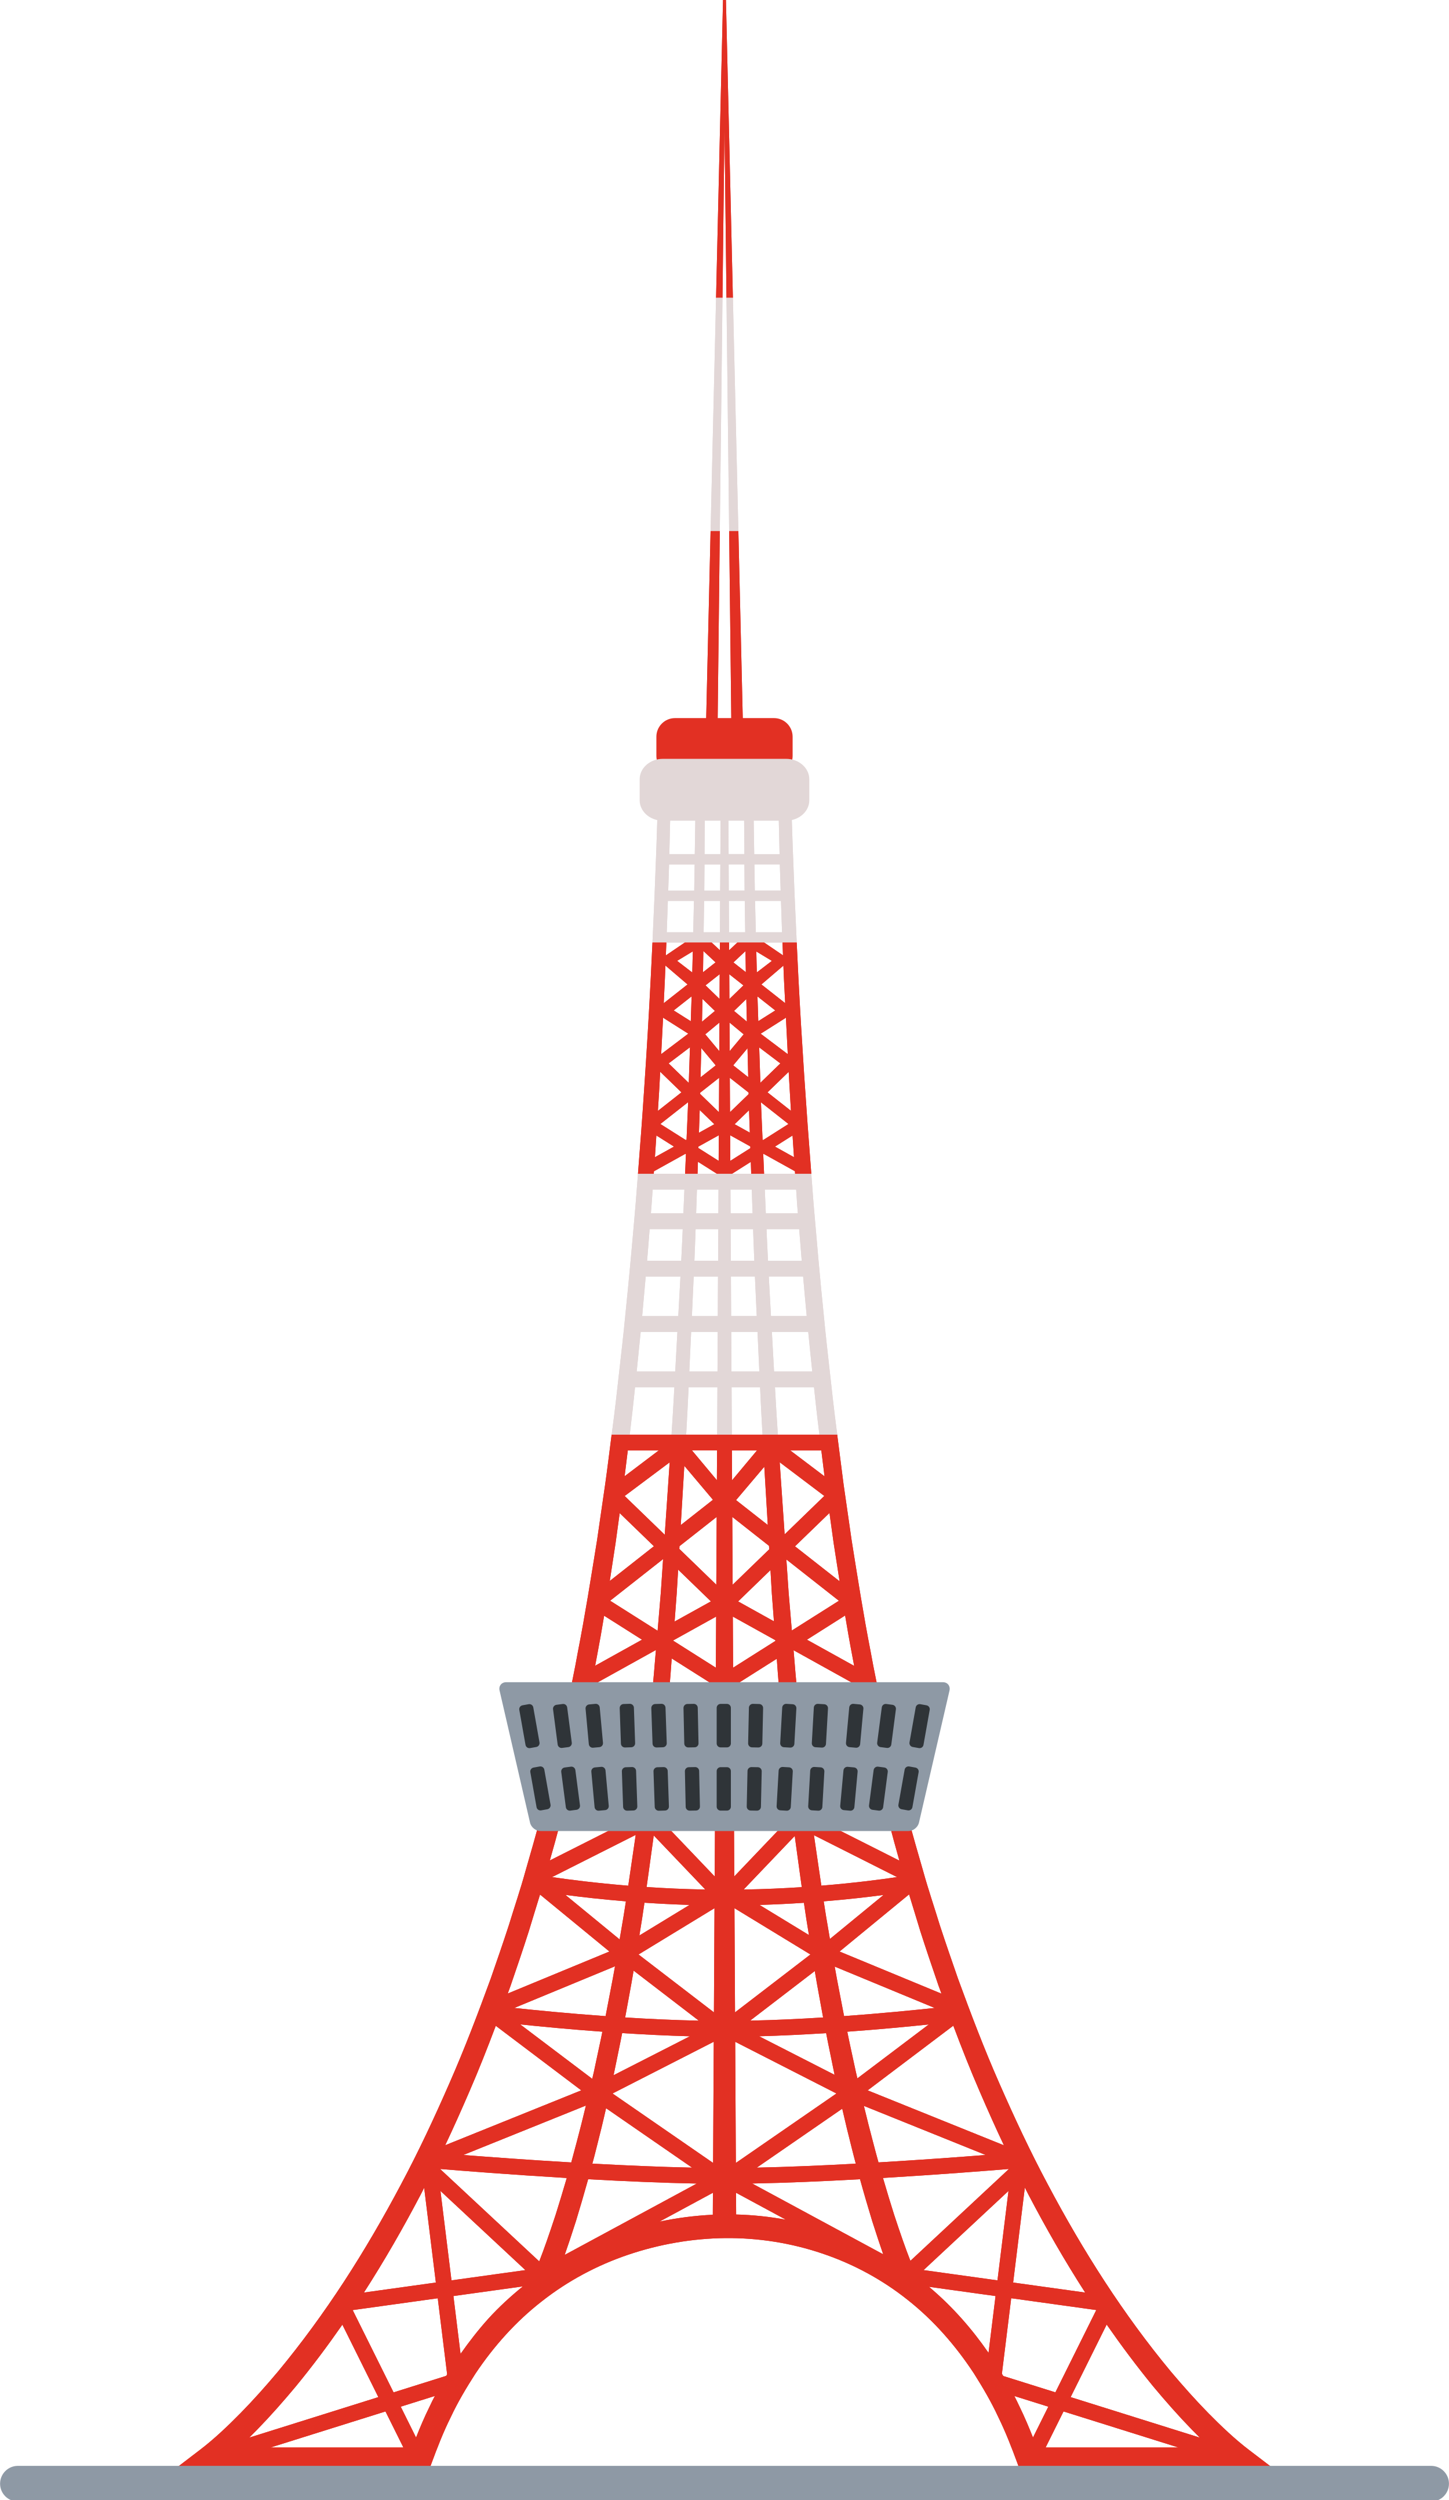 <?xml version="1.0" encoding="UTF-8"?>
<!DOCTYPE svg PUBLIC '-//W3C//DTD SVG 1.0//EN'
          'http://www.w3.org/TR/2001/REC-SVG-20010904/DTD/svg10.dtd'>
<svg height="60.7" preserveAspectRatio="xMidYMid meet" version="1.0" viewBox="14.4 2.0 35.2 60.7" width="35.2" xmlns="http://www.w3.org/2000/svg" xmlns:xlink="http://www.w3.org/1999/xlink" zoomAndPan="magnify"
><g
  ><g
    ><g
      ><g id="change1_3"
        ><path d="M32 5.046L32.048 9.231 32.204 9.231 32.035 2 31.964 2 31.795 9.231 31.951 9.231z" fill="#e23023"
        /></g
        ><g fill="#e23023" id="change1_2"
        ><path d="M31.549 19.706L31.831 19.706 31.886 14.891 31.662 14.891z"
          /><path d="M32.337 14.891L32.113 14.891 32.168 19.706 32.45 19.706z"
        /></g
        ><g fill="#e2d7d7" id="change2_2"
        ><path d="M31.795 9.231L31.662 14.891 31.886 14.891 31.951 9.231z"
          /><path d="M32.048 9.231L32.113 14.891 32.337 14.891 32.204 9.231z"
        /></g
        ><g id="change2_4"
        ><path d="M33.593,20.238l-0.003-0.151l-1.132,0.001l-0.009-0.383h-0.282 l0.004,0.383l-0.346,0l0.004-0.383h-0.282l-0.009,0.384l-0.976,0.001 L30.559,20.09l-0.147-0.001l-0.003,0.149c-0.029,1.549-0.086,3.098-0.159,4.647 h0.338h0.448h0.654h0.199h0.223h0.2h0.653h0.445h0.345 C33.68,23.337,33.623,21.787,33.593,20.238z M31.24,24.636h-0.643 c0.01-0.254,0.018-0.508,0.027-0.763h0.634 C31.252,24.118,31.246,24.372,31.24,24.636z M31.264,23.624h-0.631 c0.007-0.212,0.015-0.424,0.021-0.636h0.621 C31.271,23.191,31.268,23.401,31.264,23.624z M31.293,21.781 c-0.004,0.285-0.01,0.607-0.015,0.957h-0.618 c0.021-0.782,0.038-1.565,0.047-2.348l0.596,0.001 C31.301,20.649,31.297,21.124,31.293,21.781z M31.889,24.636h-0.396 c0.004-0.264,0.008-0.518,0.012-0.763h0.388L31.889,24.636z M31.895,23.624H31.509 c0.002-0.222,0.003-0.432,0.005-0.636h0.385L31.895,23.624z M31.9,22.738H31.515 c0.003-0.349,0.005-0.671,0.007-0.955c-0.001-0.657-0.002-1.133-0.002-1.391 l0.393,0L31.9,22.738z M32.086,20.392l0.393,0 c-0.001,0.259-0.002,0.734-0.003,1.39c0.002,0.285,0.004,0.606,0.007,0.955 h-0.383L32.086,20.392z M32.101,22.987h0.383c0.001,0.204,0.003,0.414,0.004,0.636 h-0.384L32.101,22.987z M32.11,24.636l-0.004-0.763h0.386 c0.004,0.245,0.007,0.498,0.011,0.763H32.11z M32.707,21.781 c-0.005-0.655-0.008-1.13-0.01-1.388l0.595,0.001 c0.009,0.782,0.026,1.563,0.046,2.345H32.722 C32.717,22.388,32.711,22.066,32.707,21.781z M32.726,22.987h0.618 c0.006,0.212,0.013,0.424,0.02,0.636h-0.627 C32.733,23.401,32.73,23.191,32.726,22.987z M32.761,24.636 c-0.006-0.264-0.013-0.518-0.019-0.763h0.63 c0.008,0.254,0.017,0.508,0.026,0.763H32.761z" fill="#e2d7d7"
        /></g
        ><g id="change2_5"
        ><path d="M34.72,36.684c-0.06-0.454-0.109-0.909-0.16-1.364 c-0.051-0.455-0.103-0.91-0.146-1.366c-0.094-0.911-0.173-1.824-0.251-2.736 c-0.02-0.239-0.035-0.479-0.054-0.718h-0.394h-0.753H32.649h-0.467H31.817 h-0.472h-0.302h-0.761h-0.384c-0.019,0.239-0.037,0.479-0.056,0.718 c-0.078,0.913-0.16,1.825-0.254,2.736c-0.043,0.456-0.097,0.911-0.148,1.366 c-0.051,0.455-0.101,0.91-0.162,1.364c-0.006,0.049-0.013,0.099-0.019,0.149 h0.438c0.004-0.032,0.008-0.064,0.012-0.096 c0.044-0.351,0.082-0.703,0.118-1.055h0.955 c-0.02,0.382-0.044,0.766-0.069,1.151h0.356 c0.022-0.385,0.042-0.769,0.059-1.151h0.7l-0.006,1.151h0.356l-0.006-1.151 h0.692c0.017,0.382,0.037,0.766,0.059,1.151h0.373 c-0.026-0.385-0.049-0.769-0.07-1.151h0.948 c0.037,0.352,0.075,0.704,0.12,1.055l0.012,0.097h0.434L34.72,36.684z M30.803,35.297h-0.936c0.033-0.32,0.066-0.639,0.097-0.959h0.892 C30.838,34.655,30.82,34.975,30.803,35.297z M30.877,33.954h-0.877 c0.03-0.32,0.058-0.64,0.086-0.959h0.844 C30.913,33.311,30.895,33.632,30.877,33.954z M30.977,32.037 c-0.008,0.19-0.018,0.381-0.028,0.573h-0.829 c0.021-0.256,0.041-0.512,0.062-0.768h0.803 C30.982,31.908,30.979,31.972,30.977,32.037z M31.001,31.459h-0.789 c0.005-0.07,0.011-0.14,0.017-0.211c0.009-0.122,0.017-0.243,0.026-0.365 h0.771C31.018,31.074,31.01,31.266,31.001,31.459z M31.83,35.297h-0.685 c0.015-0.322,0.03-0.641,0.045-0.959h0.645L31.83,35.297z M31.837,33.954 h-0.629c0.015-0.322,0.03-0.642,0.044-0.959h0.59L31.837,33.954z M31.845,32.61h-0.576c0.008-0.187,0.016-0.374,0.022-0.559 c0.002-0.07,0.005-0.138,0.007-0.208h0.551L31.845,32.61z M31.851,31.459h-0.54 c0.007-0.193,0.013-0.385,0.02-0.576h0.523L31.851,31.459z M32.145,30.883h0.517 c0.006,0.191,0.013,0.382,0.02,0.576H32.148L32.145,30.883z M32.15,31.843h0.545 c0.002,0.07,0.005,0.138,0.007,0.208c0.007,0.185,0.014,0.372,0.022,0.559 h-0.57L32.15,31.843z M32.156,32.994h0.583c0.014,0.317,0.029,0.637,0.044,0.959 h-0.622L32.156,32.994z M32.169,35.297l-0.005-0.959h0.638 c0.015,0.318,0.03,0.638,0.044,0.959H32.169z M32.979,30.883h0.762 c0.009,0.122,0.015,0.244,0.024,0.366c0.005,0.07,0.012,0.14,0.017,0.21 h-0.778C32.995,31.266,32.987,31.074,32.979,30.883z M33.029,32.037 c-0.003-0.065-0.006-0.129-0.008-0.194h0.793 c0.021,0.256,0.041,0.512,0.062,0.768h-0.819 C33.047,32.419,33.037,32.227,33.029,32.037z M33.076,32.994h0.834 c0.028,0.32,0.056,0.64,0.087,0.959h-0.868 C33.111,33.632,33.093,33.311,33.076,32.994z M33.204,35.297 c-0.017-0.322-0.035-0.641-0.053-0.959h0.883 c0.031,0.32,0.064,0.64,0.098,0.959H33.204z" fill="#e2d7d7"
        /></g
        ><g id="change1_4"
        ><path d="M33.795,25.732c-0.015-0.282-0.028-0.565-0.041-0.847h-0.345 c0.004,0.103,0.008,0.207,0.012,0.31l-0.457-0.31h-0.653l-0.199,0.187 l-0.001-0.187h-0.223l-0.001,0.185l-0.198-0.185h-0.654l-0.46,0.312 c0.004-0.104,0.008-0.208,0.013-0.312h-0.338 c-0.013,0.282-0.026,0.565-0.041,0.847c-0.046,0.915-0.101,1.83-0.163,2.744 c-0.044,0.675-0.095,1.349-0.148,2.023h0.384 c0.001-0.02,0.003-0.041,0.004-0.061l0.764-0.424l0.013,0.008 c-0.007,0.158-0.014,0.316-0.02,0.477h0.302 c0.003-0.098,0.007-0.195,0.01-0.292l0.462,0.292h0.365l0.457-0.289 c0.003,0.096,0.007,0.192,0.01,0.289h0.313 c-0.007-0.162-0.014-0.321-0.021-0.48l0.008-0.005l0.762,0.423 c0.001,0.021,0.003,0.041,0.004,0.062h0.394 C33.985,28.912,33.878,27.323,33.795,25.732z M31.102,25.902l-0.578,0.455 c0.009-0.203,0.02-0.405,0.029-0.608c0.004-0.102,0.008-0.204,0.012-0.306 L31.102,25.902z M30.508,26.708c0.004,0.003,0.006,0.006,0.01,0.008l0.602,0.381 l-0.658,0.497C30.478,27.299,30.493,27.003,30.508,26.708z M30.412,28.5 c0.009-0.159,0.017-0.318,0.026-0.478l0.516,0.5l-0.572,0.45 C30.392,28.814,30.403,28.657,30.412,28.5z M30.31,30.096 c0.012-0.176,0.023-0.351,0.035-0.527l0.428,0.27L30.31,30.096z M31.112,28.87 c-0.011,0.263-0.023,0.53-0.034,0.8l-0.019,0.01l-0.617-0.39l0.673-0.529 C31.115,28.798,31.114,28.833,31.112,28.87z M31.132,28.293l-0.489-0.474 l0.518-0.392C31.151,27.71,31.141,27.999,31.132,28.293z M31.181,26.795 l-0.415-0.262l0.435-0.342C31.195,26.389,31.188,26.59,31.181,26.795z M31.217,25.612l-0.368-0.283l0.381-0.23 C31.225,25.267,31.221,25.438,31.217,25.612z M31.486,25.089l0.297,0.277 l-0.305,0.24C31.481,25.431,31.483,25.259,31.486,25.089z M31.466,26.254 l0.301,0.291l-0.314,0.262C31.457,26.619,31.462,26.436,31.466,26.254z M31.436,27.447l0.351,0.42l-0.369,0.29 C31.425,27.916,31.431,27.68,31.436,27.447z M31.398,28.951l0.355,0.344 l-0.374,0.208C31.386,29.317,31.392,29.133,31.398,28.951z M31.858,30.185 l-0.492-0.311c0-0.012,0.001-0.024,0.001-0.036l0.494-0.274L31.858,30.185z M31.865,29.003l-0.456-0.442c0-0.01,0.001-0.021,0.001-0.031l0.46-0.362 L31.865,29.003z M31.873,27.52l-0.34-0.407l0.344-0.286L31.873,27.52z M31.88,26.254l-0.341-0.33l0.344-0.271L31.88,26.254z M32.615,29.5 l-0.369-0.205l0.35-0.339C32.602,29.135,32.609,29.317,32.615,29.5z M32.576,28.153l-0.364-0.287l0.347-0.415 C32.565,27.682,32.57,27.915,32.576,28.153z M32.543,26.804l-0.311-0.259 l0.298-0.288C32.534,26.437,32.539,26.618,32.543,26.804z M32.51,25.092 c0.003,0.168,0.005,0.338,0.008,0.512l-0.301-0.237L32.51,25.092z M32.116,25.654l0.344,0.271l-0.341,0.33L32.116,25.654z M32.122,26.827 l0.344,0.286l-0.34,0.407L32.122,26.827z M32.129,28.168l0.456,0.358 c0,0.013,0.001,0.026,0.001,0.039l-0.452,0.437L32.129,28.168z M32.141,30.185l-0.003-0.621l0.489,0.271c0,0.014,0.001,0.028,0.001,0.042 L32.141,30.185z M33.492,26.708c0.014,0.296,0.029,0.591,0.045,0.887 l-0.658-0.497l0.602-0.381C33.485,26.713,33.488,26.71,33.492,26.708z M33.559,28.024c0.018,0.315,0.036,0.631,0.055,0.946L33.045,28.522 L33.559,28.024z M33.431,25.445c0.004,0.101,0.008,0.202,0.012,0.304 c0.009,0.202,0.021,0.405,0.031,0.607L32.897,25.902L33.431,25.445z M32.773,25.102 l0.378,0.228l-0.366,0.28C32.781,25.437,32.777,25.268,32.773,25.102z M32.801,26.193l0.432,0.34l-0.412,0.26 C32.814,26.589,32.807,26.39,32.801,26.193z M32.843,27.43l0.514,0.389 l-0.485,0.47C32.862,27.998,32.852,27.71,32.843,27.43z M32.939,29.68 l-0.014-0.008c-0.012-0.271-0.023-0.539-0.035-0.803 c-0.001-0.036-0.002-0.07-0.004-0.105l0.668,0.526L32.939,29.68z M33.226,29.839l0.427-0.27c0.011,0.176,0.023,0.351,0.035,0.527L33.226,29.839z" fill="#e23023"
        /></g
        ><g id="change1_5"
        ><path d="M44.736,61.479c-0.332-0.253-0.67-0.573-0.982-0.89 c-0.315-0.321-0.615-0.659-0.907-1.004c-0.578-0.696-1.113-1.43-1.609-2.19 c-0.496-0.76-0.954-1.547-1.38-2.351c-0.429-0.802-0.815-1.628-1.181-2.462 c-0.368-0.834-0.692-1.687-1.005-2.543c-0.15-0.431-0.299-0.862-0.441-1.295 c-0.133-0.436-0.281-0.868-0.403-1.308c-0.125-0.439-0.257-0.876-0.368-1.319 c-0.117-0.441-0.233-0.883-0.334-1.328c-0.107-0.444-0.211-0.889-0.302-1.335 c-0.096-0.446-0.191-0.891-0.272-1.344c-0.177-0.902-0.317-1.799-0.462-2.704 l-0.196-1.359l-0.156-1.214h-0.434h-1.01h-0.373h-0.744H31.821h-0.753h-0.356 h-1.016h-0.438c-0.052,0.404-0.101,0.81-0.158,1.213l-0.197,1.356 c-0.147,0.906-0.289,1.81-0.465,2.705c-0.08,0.45-0.175,0.897-0.271,1.343 c-0.091,0.448-0.195,0.892-0.302,1.336c-0.101,0.446-0.217,0.887-0.334,1.328 c-0.111,0.443-0.242,0.88-0.367,1.319c-0.121,0.44-0.269,0.872-0.402,1.308 c-0.141,0.434-0.291,0.865-0.44,1.295c-0.313,0.856-0.637,1.709-1.004,2.543 c-0.365,0.834-0.75,1.66-1.18,2.463c-0.426,0.804-0.883,1.59-1.379,2.351 c-0.496,0.76-1.031,1.494-1.608,2.19C20.859,59.93,20.559,60.267,20.244,60.588 c-0.312,0.317-0.649,0.637-0.982,0.89L18.579,62h0.851h5.181h0.201 l0.071-0.193c0.14-0.38,0.287-0.758,0.467-1.119 c0.171-0.366,0.378-0.712,0.595-1.05c0.446-0.668,0.985-1.272,1.616-1.762 c0.627-0.494,1.341-0.876,2.099-1.132c0.757-0.256,1.56-0.396,2.357-0.404 c0.8-0.008,1.6,0.118,2.357,0.374c0.757,0.254,1.468,0.639,2.09,1.138 c0.626,0.496,1.157,1.107,1.598,1.779c0.215,0.34,0.419,0.688,0.589,1.055 c0.178,0.363,0.325,0.741,0.465,1.122L39.186,62h0.201h5.181h0.852L44.736,61.479 z M30.943,38.939c0.026-0.45,0.053-0.9,0.081-1.349l0.695,0.824l-0.781,0.614 C30.94,38.998,30.941,38.968,30.943,38.939z M30.839,40.693 c0.012-0.193,0.023-0.388,0.035-0.582l0.796,0.77l-0.882,0.489 C30.804,41.145,30.821,40.921,30.839,40.693z M29.651,37.216h0.751l-0.828,0.626 C29.6,37.633,29.626,37.424,29.651,37.216z M30.668,37.505 c-0.032,0.469-0.065,0.939-0.096,1.41c-0.008,0.116-0.016,0.232-0.024,0.348 l-0.973-0.941L30.668,37.505z M29.353,39.473l0.101-0.735l0.831,0.804 l-1.072,0.843C29.26,40.081,29.306,39.776,29.353,39.473z M30.508,39.854 c-0.018,0.271-0.037,0.544-0.055,0.814c-0.026,0.31-0.052,0.618-0.078,0.926 l-1.153-0.729L30.508,39.854z M28.905,42.194 c0.062-0.321,0.118-0.643,0.171-0.965l0.92,0.582l-1.138,0.632 C28.873,42.359,28.89,42.277,28.905,42.194z M28.01,46.24 c0.115-0.446,0.231-0.892,0.33-1.342c0.105-0.448,0.209-0.897,0.298-1.349 c0.043-0.205,0.086-0.411,0.127-0.617l1.569-0.871 c-0.01,0.113-0.019,0.228-0.029,0.34c-0.044,0.575-0.115,1.142-0.171,1.704 c-0.055,0.562-0.125,1.116-0.195,1.66c-0.014,0.109-0.027,0.217-0.041,0.326 l-2.141,1.08C27.846,46.862,27.933,46.552,28.01,46.24z M30.108,47.816 c0.018-0.129,0.036-0.256,0.054-0.386c0.036-0.263,0.073-0.529,0.11-0.797 c0.003-0.023,0.005-0.047,0.008-0.07l1.254,1.314 C31.03,47.868,30.551,47.846,30.108,47.816z M31.15,48.251l-1.218,0.742 c0.001-0.008,0.003-0.016,0.004-0.024c0.043-0.253,0.082-0.511,0.12-0.772 C30.4,48.22,30.766,48.239,31.15,48.251z M28.895,54.129 c0.076-0.296,0.154-0.613,0.228-0.942l2.089,1.442 c-0.769-0.016-1.61-0.053-2.422-0.097 C28.826,54.401,28.861,54.268,28.895,54.129z M28.787,52.473l-1.749-1.321 c0.5,0.052,1.203,0.12,1.995,0.177c-0.024,0.116-0.047,0.235-0.073,0.348 c-0.046,0.214-0.091,0.424-0.134,0.629 C28.813,52.364,28.8,52.417,28.787,52.473z M29.111,50.951 c-0.911-0.065-1.709-0.145-2.217-0.199l2.446-1.011 c-0.036,0.201-0.072,0.401-0.111,0.596 C29.189,50.546,29.15,50.749,29.111,50.951z M29.605,48.164 c-0.038,0.247-0.078,0.492-0.12,0.732c-0.011,0.065-0.022,0.128-0.033,0.192 l-1.316-1.08C28.522,48.059,29.023,48.116,29.605,48.164z M27.811,47.575 l2.031-1.024c-0.001,0.008-0.002,0.017-0.003,0.025 c-0.039,0.267-0.078,0.531-0.116,0.792c-0.02,0.14-0.041,0.277-0.061,0.416 C28.862,47.718,28.215,47.635,27.811,47.575z M29.431,51.776 c0.029-0.135,0.055-0.275,0.083-0.413c0.532,0.034,1.09,0.062,1.645,0.077 L29.306,52.385C29.347,52.186,29.388,51.984,29.431,51.776z M29.587,50.983 c0.034-0.185,0.069-0.37,0.103-0.56c0.036-0.189,0.069-0.383,0.102-0.577 l1.584,1.215C30.776,51.048,30.167,51.02,29.587,50.983z M26.805,50.209 c0.15-0.436,0.299-0.873,0.439-1.312c0.09-0.3,0.184-0.599,0.275-0.898 l1.685,1.383l-2.469,1.02C26.758,50.338,26.782,50.273,26.805,50.209z M25.8,52.788c0.23-0.528,0.441-1.064,0.644-1.602l2.076,1.567l-3.304,1.332 C25.419,53.656,25.612,53.223,25.8,52.788z M28.633,53.122 c-0.073,0.307-0.148,0.604-0.222,0.881c-0.045,0.173-0.09,0.339-0.134,0.5 c-1.035-0.061-1.983-0.131-2.622-0.181L28.633,53.122z M24.615,55.293 c0.031-0.058,0.059-0.116,0.089-0.174l0.284,2.3l-1.747,0.243 C23.736,56.893,24.191,56.101,24.615,55.293z M20.652,60.986 c0.326-0.335,0.634-0.685,0.932-1.042c0.399-0.485,0.775-0.988,1.133-1.502 l0.874,1.759l-3.136,0.983C20.52,61.119,20.586,61.053,20.652,60.986z M20.972,61.424l2.792-0.875l0.435,0.875H20.972z M24.833,60.437 c-0.121,0.244-0.227,0.493-0.326,0.745l-0.372-0.749l0.829-0.26 C24.918,60.26,24.874,60.348,24.833,60.437z M25.239,59.685l-1.278,0.401 l-0.993-1.998l2.066-0.287l0.228,1.846 C25.254,59.659,25.247,59.672,25.239,59.685z M26.258,58.302 c-0.241,0.269-0.463,0.554-0.67,0.849l-0.173-1.404l1.686-0.234 C26.802,57.756,26.517,58.017,26.258,58.302z M25.368,57.366l-0.268-2.171 l2.063,1.922L25.368,57.366z M27.51,56.878c-0.004,0.01-0.007,0.018-0.011,0.027 l-2.408-2.243c0.531,0.044,1.724,0.138,3.077,0.219 c-0.095,0.325-0.186,0.624-0.269,0.888 C27.741,56.251,27.608,56.628,27.51,56.878z M28.118,56.748 c0.08-0.226,0.171-0.501,0.274-0.823c0.091-0.298,0.192-0.64,0.296-1.014 c0.884,0.049,1.806,0.089,2.638,0.105L28.118,56.748z M31.716,55.773 c-0.436,0.021-0.869,0.077-1.295,0.167l1.298-0.701L31.716,55.773z M31.723,54.515l-2.443-1.686l2.459-1.256L31.723,54.515z M31.743,50.859 l-1.831-1.405l1.845-1.124L31.743,50.859z M31.762,47.56l-1.424-1.492 c0.01-0.083,0.019-0.166,0.029-0.249c0.065-0.547,0.131-1.104,0.181-1.669 c0.051-0.565,0.118-1.135,0.157-1.713c0.004-0.056,0.009-0.113,0.013-0.17 l1.069,0.676L31.762,47.56z M31.79,42.491l-1.038-0.657 c0-0.001,0-0.003,0-0.004l1.045-0.58L31.79,42.491z M31.801,40.476l-0.898-0.869c0.001-0.022,0.003-0.044,0.004-0.067l0.903-0.71 L31.801,40.476z M31.815,37.939l-0.605-0.724h0.609L31.815,37.939z M39.296,55.114 c0.031,0.059,0.06,0.119,0.091,0.178c0.423,0.808,0.879,1.601,1.374,2.37 l-1.749-0.243L39.296,55.114z M38.202,52.787 c0.188,0.436,0.382,0.87,0.585,1.3l-3.309-1.334l2.08-1.57 C37.761,51.722,37.972,52.258,38.202,52.787z M34.193,49.856 c0.032,0.192,0.065,0.383,0.1,0.569c0.034,0.19,0.068,0.374,0.102,0.558 c-0.574,0.036-1.178,0.065-1.772,0.077L34.193,49.856z M34.173,46.558 l2.018,1.017c-0.402,0.06-1.043,0.143-1.838,0.208 c-0.021-0.139-0.042-0.277-0.062-0.418c-0.038-0.261-0.077-0.525-0.116-0.792 C34.174,46.569,34.173,46.563,34.173,46.558z M34.469,51.364 c0.027,0.139,0.054,0.28,0.083,0.416c0.041,0.203,0.082,0.401,0.122,0.596 l-1.833-0.936C33.389,51.425,33.942,51.397,34.469,51.364z M34.561,49.077 c-0.01-0.062-0.021-0.121-0.031-0.183c-0.043-0.24-0.082-0.483-0.12-0.73 c0.575-0.047,1.07-0.104,1.453-0.155L34.561,49.077z M34.86,53.198 c0.074,0.327,0.151,0.641,0.226,0.936c0.034,0.138,0.069,0.269,0.103,0.399 c-0.806,0.044-1.641,0.08-2.404,0.096L34.86,53.198z M34.786,50.334 c-0.038-0.192-0.074-0.389-0.109-0.586l2.428,1.004 c-0.505,0.054-1.296,0.133-2.2,0.198 C34.865,50.748,34.826,50.543,34.786,50.334z M35.055,51.675 c-0.025-0.113-0.048-0.23-0.072-0.346c0.786-0.057,1.483-0.124,1.979-0.176 l-1.734,1.309c-0.013-0.053-0.025-0.104-0.037-0.159 C35.146,52.098,35.101,51.889,35.055,51.675z M38.344,54.322 c-0.635,0.05-1.575,0.119-2.603,0.18c-0.045-0.161-0.09-0.329-0.135-0.503 c-0.073-0.274-0.147-0.566-0.22-0.869L38.344,54.322z M36.484,47.995 c0.091,0.3,0.185,0.6,0.275,0.901c0.141,0.439,0.289,0.876,0.439,1.312 c0.024,0.066,0.048,0.132,0.072,0.197l-2.475-1.023L36.484,47.995z M35.368,43.546c0.089,0.453,0.192,0.902,0.298,1.35 c0.099,0.45,0.215,0.896,0.33,1.342c0.077,0.314,0.164,0.626,0.252,0.937 l-2.133-1.076c-0.014-0.112-0.028-0.222-0.042-0.335 c-0.07-0.544-0.141-1.097-0.195-1.66c-0.056-0.562-0.128-1.129-0.172-1.704 c-0.009-0.11-0.019-0.222-0.028-0.333l1.566,0.869 C35.284,43.14,35.326,43.343,35.368,43.546z M33.929,48.199 c0.038,0.261,0.077,0.519,0.12,0.772c0.001,0.004,0.001,0.007,0.002,0.011 l-1.2-0.731C33.228,48.24,33.589,48.222,33.929,48.199z M32.465,47.877 l1.242-1.301c0.002,0.019,0.005,0.039,0.007,0.059 c0.037,0.268,0.073,0.534,0.109,0.797c0.018,0.13,0.036,0.258,0.054,0.387 C33.438,47.847,32.964,47.869,32.465,47.877z M34.93,41.224 c0.054,0.324,0.11,0.647,0.172,0.968c0.015,0.085,0.032,0.17,0.048,0.255 l-1.147-0.636L34.93,41.224z M33.636,41.588 c-0.026-0.307-0.052-0.612-0.078-0.92c-0.018-0.268-0.037-0.537-0.055-0.805 l1.276,1.003L33.636,41.588z M34.652,39.47c0.047,0.307,0.095,0.615,0.144,0.923 L33.713,39.544l0.837-0.81L34.652,39.47z M34.352,37.216l0.078,0.629 l-0.832-0.629H34.352z M34.424,38.321l-0.963,0.933 c-0.008-0.113-0.015-0.226-0.023-0.339c-0.031-0.471-0.064-0.942-0.097-1.412 L34.424,38.321z M33.15,40.694c0.017,0.225,0.034,0.447,0.051,0.671 l-0.87-0.483l0.786-0.761C33.127,40.312,33.138,40.504,33.15,40.694z M32.967,37.612c0.027,0.442,0.054,0.885,0.079,1.328 c0.002,0.029,0.003,0.057,0.005,0.086l-0.77-0.604L32.967,37.612z M32.18,37.216h0.609l-0.605,0.724L32.18,37.216z M32.189,38.83l0.892,0.702 c0.002,0.028,0.003,0.056,0.005,0.085l-0.888,0.86L32.189,38.83z M32.202,41.25l1.033,0.573c0,0.006,0.001,0.012,0.001,0.018l-1.027,0.65 L32.202,41.25z M32.212,42.943l1.058-0.669 c0.004,0.054,0.008,0.109,0.012,0.163c0.039,0.577,0.106,1.148,0.156,1.713 c0.05,0.565,0.116,1.122,0.181,1.669c0.01,0.088,0.02,0.173,0.03,0.26 l-1.411,1.479L32.212,42.943z M32.242,48.33l1.845,1.124l-1.831,1.405 L32.242,48.33z M32.26,51.574l2.459,1.255l-2.443,1.686L32.26,51.574z M32.283,55.767l-0.003-0.528l1.211,0.654 C33.092,55.82,32.688,55.777,32.283,55.767z M32.673,55.015 c0.826-0.015,1.741-0.055,2.619-0.104c0.104,0.376,0.206,0.719,0.297,1.019 c0.099,0.312,0.189,0.581,0.266,0.803L32.673,55.015z M36.508,56.871 c-0.099-0.25-0.232-0.626-0.39-1.108c-0.083-0.263-0.174-0.559-0.268-0.883 c1.346-0.081,2.53-0.174,3.059-0.218l-2.392,2.229 C36.513,56.884,36.511,56.878,36.508,56.871z M38.414,59.126 c-0.409-0.592-0.891-1.138-1.446-1.603l1.616,0.224L38.414,59.126z M38.631,57.366l-1.795-0.249l2.063-1.922L38.631,57.366z M38.739,59.633 l0.226-1.833l2.066,0.287l-0.993,1.998l-1.267-0.397 C38.76,59.67,38.75,59.651,38.739,59.633z M39.17,60.437 c-0.041-0.088-0.084-0.175-0.128-0.262l0.824,0.258l-0.372,0.748 C39.394,60.93,39.289,60.68,39.17,60.437z M39.801,61.424l0.435-0.875 l2.792,0.875H39.801z M40.409,60.201l0.875-1.761 c0.358,0.514,0.734,1.017,1.132,1.503c0.298,0.357,0.606,0.707,0.932,1.042 c0.066,0.067,0.132,0.133,0.198,0.199L40.409,60.201z" fill="#e23023"
        /></g
      ></g
      ><g
      ><g id="change1_6"
        ><path d="M32 5.046L32.048 9.231 32.204 9.231 32.035 2 31.964 2 31.795 9.231 31.951 9.231z" fill="#e23023"
        /></g
        ><g fill="#e23023" id="change1_9"
        ><path d="M31.549 19.706L31.831 19.706 31.886 14.891 31.662 14.891z"
          /><path d="M32.337 14.891L32.113 14.891 32.168 19.706 32.45 19.706z"
        /></g
        ><g fill="#e2d7d7" id="change2_3"
        ><path d="M31.795 9.231L31.662 14.891 31.886 14.891 31.951 9.231z"
          /><path d="M32.048 9.231L32.113 14.891 32.337 14.891 32.204 9.231z"
        /></g
        ><g id="change2_6"
        ><path d="M33.593,20.238l-0.003-0.151l-1.132,0.001l-0.009-0.383h-0.282 l0.004,0.383l-0.346,0l0.004-0.383h-0.282l-0.009,0.384l-0.976,0.001 L30.559,20.09l-0.147-0.001l-0.003,0.149c-0.029,1.549-0.086,3.098-0.159,4.647 h0.338h0.448h0.654h0.199h0.223h0.2h0.653h0.445h0.345 C33.68,23.337,33.623,21.787,33.593,20.238z M31.24,24.636h-0.643 c0.01-0.254,0.018-0.508,0.027-0.763h0.634 C31.252,24.118,31.246,24.372,31.24,24.636z M31.264,23.624h-0.631 c0.007-0.212,0.015-0.424,0.021-0.636h0.621 C31.271,23.191,31.268,23.401,31.264,23.624z M31.293,21.781 c-0.004,0.285-0.01,0.607-0.015,0.957h-0.618 c0.021-0.782,0.038-1.565,0.047-2.348l0.596,0.001 C31.301,20.649,31.297,21.124,31.293,21.781z M31.889,24.636h-0.396 c0.004-0.264,0.008-0.518,0.012-0.763h0.388L31.889,24.636z M31.895,23.624H31.509 c0.002-0.222,0.003-0.432,0.005-0.636h0.385L31.895,23.624z M31.9,22.738H31.515 c0.003-0.349,0.005-0.671,0.007-0.955c-0.001-0.657-0.002-1.133-0.002-1.391 l0.393,0L31.9,22.738z M32.086,20.392l0.393,0 c-0.001,0.259-0.002,0.734-0.003,1.39c0.002,0.285,0.004,0.606,0.007,0.955 h-0.383L32.086,20.392z M32.101,22.987h0.383c0.001,0.204,0.003,0.414,0.004,0.636 h-0.384L32.101,22.987z M32.11,24.636l-0.004-0.763h0.386 c0.004,0.245,0.007,0.498,0.011,0.763H32.11z M32.707,21.781 c-0.005-0.655-0.008-1.13-0.01-1.388l0.595,0.001 c0.009,0.782,0.026,1.563,0.046,2.345H32.722 C32.717,22.388,32.711,22.066,32.707,21.781z M32.726,22.987h0.618 c0.006,0.212,0.013,0.424,0.02,0.636h-0.627 C32.733,23.401,32.73,23.191,32.726,22.987z M32.761,24.636 c-0.006-0.264-0.013-0.518-0.019-0.763h0.63 c0.008,0.254,0.017,0.508,0.026,0.763H32.761z" fill="#e2d7d7"
        /></g
        ><g id="change2_7"
        ><path d="M34.72,36.684c-0.06-0.454-0.109-0.909-0.16-1.364 c-0.051-0.455-0.103-0.91-0.146-1.366c-0.094-0.911-0.173-1.824-0.251-2.736 c-0.02-0.239-0.035-0.479-0.054-0.718h-0.394h-0.753H32.649h-0.467H31.817 h-0.472h-0.302h-0.761h-0.384c-0.019,0.239-0.037,0.479-0.056,0.718 c-0.078,0.913-0.16,1.825-0.254,2.736c-0.043,0.456-0.097,0.911-0.148,1.366 c-0.051,0.455-0.101,0.91-0.162,1.364c-0.006,0.049-0.013,0.099-0.019,0.149 h0.438c0.004-0.032,0.008-0.064,0.012-0.096 c0.044-0.351,0.082-0.703,0.118-1.055h0.955 c-0.02,0.382-0.044,0.766-0.069,1.151h0.356 c0.022-0.385,0.042-0.769,0.059-1.151h0.7l-0.006,1.151h0.356l-0.006-1.151 h0.692c0.017,0.382,0.037,0.766,0.059,1.151h0.373 c-0.026-0.385-0.049-0.769-0.07-1.151h0.948 c0.037,0.352,0.075,0.704,0.12,1.055l0.012,0.097h0.434L34.72,36.684z M30.803,35.297h-0.936c0.033-0.32,0.066-0.639,0.097-0.959h0.892 C30.838,34.655,30.82,34.975,30.803,35.297z M30.877,33.954h-0.877 c0.03-0.32,0.058-0.64,0.086-0.959h0.844 C30.913,33.311,30.895,33.632,30.877,33.954z M30.977,32.037 c-0.008,0.19-0.018,0.381-0.028,0.573h-0.829 c0.021-0.256,0.041-0.512,0.062-0.768h0.803 C30.982,31.908,30.979,31.972,30.977,32.037z M31.001,31.459h-0.789 c0.005-0.07,0.011-0.14,0.017-0.211c0.009-0.122,0.017-0.243,0.026-0.365 h0.771C31.018,31.074,31.01,31.266,31.001,31.459z M31.83,35.297h-0.685 c0.015-0.322,0.03-0.641,0.045-0.959h0.645L31.83,35.297z M31.837,33.954 h-0.629c0.015-0.322,0.03-0.642,0.044-0.959h0.59L31.837,33.954z M31.845,32.61h-0.576c0.008-0.187,0.016-0.374,0.022-0.559 c0.002-0.07,0.005-0.138,0.007-0.208h0.551L31.845,32.61z M31.851,31.459h-0.54 c0.007-0.193,0.013-0.385,0.02-0.576h0.523L31.851,31.459z M32.145,30.883h0.517 c0.006,0.191,0.013,0.382,0.02,0.576H32.148L32.145,30.883z M32.15,31.843h0.545 c0.002,0.07,0.005,0.138,0.007,0.208c0.007,0.185,0.014,0.372,0.022,0.559 h-0.57L32.15,31.843z M32.156,32.994h0.583c0.014,0.317,0.029,0.637,0.044,0.959 h-0.622L32.156,32.994z M32.169,35.297l-0.005-0.959h0.638 c0.015,0.318,0.03,0.638,0.044,0.959H32.169z M32.979,30.883h0.762 c0.009,0.122,0.015,0.244,0.024,0.366c0.005,0.07,0.012,0.14,0.017,0.21 h-0.778C32.995,31.266,32.987,31.074,32.979,30.883z M33.029,32.037 c-0.003-0.065-0.006-0.129-0.008-0.194h0.793 c0.021,0.256,0.041,0.512,0.062,0.768h-0.819 C33.047,32.419,33.037,32.227,33.029,32.037z M33.076,32.994h0.834 c0.028,0.32,0.056,0.64,0.087,0.959h-0.868 C33.111,33.632,33.093,33.311,33.076,32.994z M33.204,35.297 c-0.017-0.322-0.035-0.641-0.053-0.959h0.883 c0.031,0.32,0.064,0.64,0.098,0.959H33.204z" fill="#e2d7d7"
        /></g
        ><g id="change1_7"
        ><path d="M33.795,25.732c-0.015-0.282-0.028-0.565-0.041-0.847h-0.345 c0.004,0.103,0.008,0.207,0.012,0.31l-0.457-0.31h-0.653l-0.199,0.187 l-0.001-0.187h-0.223l-0.001,0.185l-0.198-0.185h-0.654l-0.46,0.312 c0.004-0.104,0.008-0.208,0.013-0.312h-0.338 c-0.013,0.282-0.026,0.565-0.041,0.847c-0.046,0.915-0.101,1.83-0.163,2.744 c-0.044,0.675-0.095,1.349-0.148,2.023h0.384 c0.001-0.02,0.003-0.041,0.004-0.061l0.764-0.424l0.013,0.008 c-0.007,0.158-0.014,0.316-0.02,0.477h0.302 c0.003-0.098,0.007-0.195,0.01-0.292l0.462,0.292h0.365l0.457-0.289 c0.003,0.096,0.007,0.192,0.01,0.289h0.313 c-0.007-0.162-0.014-0.321-0.021-0.48l0.008-0.005l0.762,0.423 c0.001,0.021,0.003,0.041,0.004,0.062h0.394 C33.985,28.912,33.878,27.323,33.795,25.732z M31.102,25.902l-0.578,0.455 c0.009-0.203,0.02-0.405,0.029-0.608c0.004-0.102,0.008-0.204,0.012-0.306 L31.102,25.902z M30.508,26.708c0.004,0.003,0.006,0.006,0.01,0.008l0.602,0.381 l-0.658,0.497C30.478,27.299,30.493,27.003,30.508,26.708z M30.412,28.5 c0.009-0.159,0.017-0.318,0.026-0.478l0.516,0.5l-0.572,0.45 C30.392,28.814,30.403,28.657,30.412,28.5z M30.31,30.096 c0.012-0.176,0.023-0.351,0.035-0.527l0.428,0.27L30.31,30.096z M31.112,28.87 c-0.011,0.263-0.023,0.53-0.034,0.8l-0.019,0.01l-0.617-0.39l0.673-0.529 C31.115,28.798,31.114,28.833,31.112,28.87z M31.132,28.293l-0.489-0.474 l0.518-0.392C31.151,27.71,31.141,27.999,31.132,28.293z M31.181,26.795 l-0.415-0.262l0.435-0.342C31.195,26.389,31.188,26.59,31.181,26.795z M31.217,25.612l-0.368-0.283l0.381-0.23 C31.225,25.267,31.221,25.438,31.217,25.612z M31.486,25.089l0.297,0.277 l-0.305,0.24C31.481,25.431,31.483,25.259,31.486,25.089z M31.466,26.254 l0.301,0.291l-0.314,0.262C31.457,26.619,31.462,26.436,31.466,26.254z M31.436,27.447l0.351,0.42l-0.369,0.29 C31.425,27.916,31.431,27.68,31.436,27.447z M31.398,28.951l0.355,0.344 l-0.374,0.208C31.386,29.317,31.392,29.133,31.398,28.951z M31.858,30.185 l-0.492-0.311c0-0.012,0.001-0.024,0.001-0.036l0.494-0.274L31.858,30.185z M31.865,29.003l-0.456-0.442c0-0.01,0.001-0.021,0.001-0.031l0.46-0.362 L31.865,29.003z M31.873,27.52l-0.34-0.407l0.344-0.286L31.873,27.52z M31.88,26.254l-0.341-0.33l0.344-0.271L31.88,26.254z M32.615,29.5 l-0.369-0.205l0.35-0.339C32.602,29.135,32.609,29.317,32.615,29.5z M32.576,28.153l-0.364-0.287l0.347-0.415 C32.565,27.682,32.57,27.915,32.576,28.153z M32.543,26.804l-0.311-0.259 l0.298-0.288C32.534,26.437,32.539,26.618,32.543,26.804z M32.51,25.092 c0.003,0.168,0.005,0.338,0.008,0.512l-0.301-0.237L32.51,25.092z M32.116,25.654l0.344,0.271l-0.341,0.33L32.116,25.654z M32.122,26.827 l0.344,0.286l-0.34,0.407L32.122,26.827z M32.129,28.168l0.456,0.358 c0,0.013,0.001,0.026,0.001,0.039l-0.452,0.437L32.129,28.168z M32.141,30.185l-0.003-0.621l0.489,0.271c0,0.014,0.001,0.028,0.001,0.042 L32.141,30.185z M33.492,26.708c0.014,0.296,0.029,0.591,0.045,0.887 l-0.658-0.497l0.602-0.381C33.485,26.713,33.488,26.71,33.492,26.708z M33.559,28.024c0.018,0.315,0.036,0.631,0.055,0.946L33.045,28.522 L33.559,28.024z M33.431,25.445c0.004,0.101,0.008,0.202,0.012,0.304 c0.009,0.202,0.021,0.405,0.031,0.607L32.897,25.902L33.431,25.445z M32.773,25.102 l0.378,0.228l-0.366,0.28C32.781,25.437,32.777,25.268,32.773,25.102z M32.801,26.193l0.432,0.34l-0.412,0.26 C32.814,26.589,32.807,26.39,32.801,26.193z M32.843,27.43l0.514,0.389 l-0.485,0.47C32.862,27.998,32.852,27.71,32.843,27.43z M32.939,29.68 l-0.014-0.008c-0.012-0.271-0.023-0.539-0.035-0.803 c-0.001-0.036-0.002-0.07-0.004-0.105l0.668,0.526L32.939,29.68z M33.226,29.839l0.427-0.27c0.011,0.176,0.023,0.351,0.035,0.527L33.226,29.839z" fill="#e23023"
        /></g
        ><g id="change1_8"
        ><path d="M44.736,61.479c-0.332-0.253-0.67-0.573-0.982-0.89 c-0.315-0.321-0.615-0.659-0.907-1.004c-0.578-0.696-1.113-1.43-1.609-2.19 c-0.496-0.76-0.954-1.547-1.38-2.351c-0.429-0.802-0.815-1.628-1.181-2.462 c-0.368-0.834-0.692-1.687-1.005-2.543c-0.15-0.431-0.299-0.862-0.441-1.295 c-0.133-0.436-0.281-0.868-0.403-1.308c-0.125-0.439-0.257-0.876-0.368-1.319 c-0.117-0.441-0.233-0.883-0.334-1.328c-0.107-0.444-0.211-0.889-0.302-1.335 c-0.096-0.446-0.191-0.891-0.272-1.344c-0.177-0.902-0.317-1.799-0.462-2.704 l-0.196-1.359l-0.156-1.214h-0.434h-1.01h-0.373h-0.744H31.821h-0.753h-0.356 h-1.016h-0.438c-0.052,0.404-0.101,0.81-0.158,1.213l-0.197,1.356 c-0.147,0.906-0.289,1.81-0.465,2.705c-0.08,0.45-0.175,0.897-0.271,1.343 c-0.091,0.448-0.195,0.892-0.302,1.336c-0.101,0.446-0.217,0.887-0.334,1.328 c-0.111,0.443-0.242,0.88-0.367,1.319c-0.121,0.44-0.269,0.872-0.402,1.308 c-0.141,0.434-0.291,0.865-0.44,1.295c-0.313,0.856-0.637,1.709-1.004,2.543 c-0.365,0.834-0.75,1.66-1.18,2.463c-0.426,0.804-0.883,1.59-1.379,2.351 c-0.496,0.76-1.031,1.494-1.608,2.19C20.859,59.93,20.559,60.267,20.244,60.588 c-0.312,0.317-0.649,0.637-0.982,0.89L18.579,62h0.851h5.181h0.201 l0.071-0.193c0.14-0.38,0.287-0.758,0.467-1.119 c0.171-0.366,0.378-0.712,0.595-1.05c0.446-0.668,0.985-1.272,1.616-1.762 c0.627-0.494,1.341-0.876,2.099-1.132c0.757-0.256,1.56-0.396,2.357-0.404 c0.8-0.008,1.6,0.118,2.357,0.374c0.757,0.254,1.468,0.639,2.09,1.138 c0.626,0.496,1.157,1.107,1.598,1.779c0.215,0.34,0.419,0.688,0.589,1.055 c0.178,0.363,0.325,0.741,0.465,1.122L39.186,62h0.201h5.181h0.852L44.736,61.479 z M30.943,38.939c0.026-0.45,0.053-0.9,0.081-1.349l0.695,0.824l-0.781,0.614 C30.94,38.998,30.941,38.968,30.943,38.939z M30.839,40.693 c0.012-0.193,0.023-0.388,0.035-0.582l0.796,0.77l-0.882,0.489 C30.804,41.145,30.821,40.921,30.839,40.693z M29.651,37.216h0.751l-0.828,0.626 C29.6,37.633,29.626,37.424,29.651,37.216z M30.668,37.505 c-0.032,0.469-0.065,0.939-0.096,1.41c-0.008,0.116-0.016,0.232-0.024,0.348 l-0.973-0.941L30.668,37.505z M29.353,39.473l0.101-0.735l0.831,0.804 l-1.072,0.843C29.26,40.081,29.306,39.776,29.353,39.473z M30.508,39.854 c-0.018,0.271-0.037,0.544-0.055,0.814c-0.026,0.31-0.052,0.618-0.078,0.926 l-1.153-0.729L30.508,39.854z M28.905,42.194 c0.062-0.321,0.118-0.643,0.171-0.965l0.92,0.582l-1.138,0.632 C28.873,42.359,28.89,42.277,28.905,42.194z M28.01,46.24 c0.115-0.446,0.231-0.892,0.33-1.342c0.105-0.448,0.209-0.897,0.298-1.349 c0.043-0.205,0.086-0.411,0.127-0.617l1.569-0.871 c-0.01,0.113-0.019,0.228-0.029,0.34c-0.044,0.575-0.115,1.142-0.171,1.704 c-0.055,0.562-0.125,1.116-0.195,1.66c-0.014,0.109-0.027,0.217-0.041,0.326 l-2.141,1.08C27.846,46.862,27.933,46.552,28.01,46.24z M30.108,47.816 c0.018-0.129,0.036-0.256,0.054-0.386c0.036-0.263,0.073-0.529,0.11-0.797 c0.003-0.023,0.005-0.047,0.008-0.07l1.254,1.314 C31.03,47.868,30.551,47.846,30.108,47.816z M31.15,48.251l-1.218,0.742 c0.001-0.008,0.003-0.016,0.004-0.024c0.043-0.253,0.082-0.511,0.12-0.772 C30.4,48.22,30.766,48.239,31.15,48.251z M28.895,54.129 c0.076-0.296,0.154-0.613,0.228-0.942l2.089,1.442 c-0.769-0.016-1.61-0.053-2.422-0.097 C28.826,54.401,28.861,54.268,28.895,54.129z M28.787,52.473l-1.749-1.321 c0.5,0.052,1.203,0.12,1.995,0.177c-0.024,0.116-0.047,0.235-0.073,0.348 c-0.046,0.214-0.091,0.424-0.134,0.629 C28.813,52.364,28.8,52.417,28.787,52.473z M29.111,50.951 c-0.911-0.065-1.709-0.145-2.217-0.199l2.446-1.011 c-0.036,0.201-0.072,0.401-0.111,0.596 C29.189,50.546,29.15,50.749,29.111,50.951z M29.605,48.164 c-0.038,0.247-0.078,0.492-0.12,0.732c-0.011,0.065-0.022,0.128-0.033,0.192 l-1.316-1.08C28.522,48.059,29.023,48.116,29.605,48.164z M27.811,47.575 l2.031-1.024c-0.001,0.008-0.002,0.017-0.003,0.025 c-0.039,0.267-0.078,0.531-0.116,0.792c-0.02,0.14-0.041,0.277-0.061,0.416 C28.862,47.718,28.215,47.635,27.811,47.575z M29.431,51.776 c0.029-0.135,0.055-0.275,0.083-0.413c0.532,0.034,1.09,0.062,1.645,0.077 L29.306,52.385C29.347,52.186,29.388,51.984,29.431,51.776z M29.587,50.983 c0.034-0.185,0.069-0.37,0.103-0.56c0.036-0.189,0.069-0.383,0.102-0.577 l1.584,1.215C30.776,51.048,30.167,51.02,29.587,50.983z M26.805,50.209 c0.15-0.436,0.299-0.873,0.439-1.312c0.09-0.3,0.184-0.599,0.275-0.898 l1.685,1.383l-2.469,1.02C26.758,50.338,26.782,50.273,26.805,50.209z M25.8,52.788c0.23-0.528,0.441-1.064,0.644-1.602l2.076,1.567l-3.304,1.332 C25.419,53.656,25.612,53.223,25.8,52.788z M28.633,53.122 c-0.073,0.307-0.148,0.604-0.222,0.881c-0.045,0.173-0.09,0.339-0.134,0.5 c-1.035-0.061-1.983-0.131-2.622-0.181L28.633,53.122z M24.615,55.293 c0.031-0.058,0.059-0.116,0.089-0.174l0.284,2.3l-1.747,0.243 C23.736,56.893,24.191,56.101,24.615,55.293z M20.652,60.986 c0.326-0.335,0.634-0.685,0.932-1.042c0.399-0.485,0.775-0.988,1.133-1.502 l0.874,1.759l-3.136,0.983C20.52,61.119,20.586,61.053,20.652,60.986z M20.972,61.424l2.792-0.875l0.435,0.875H20.972z M24.833,60.437 c-0.121,0.244-0.227,0.493-0.326,0.745l-0.372-0.749l0.829-0.26 C24.918,60.26,24.874,60.348,24.833,60.437z M25.239,59.685l-1.278,0.401 l-0.993-1.998l2.066-0.287l0.228,1.846 C25.254,59.659,25.247,59.672,25.239,59.685z M26.258,58.302 c-0.241,0.269-0.463,0.554-0.67,0.849l-0.173-1.404l1.686-0.234 C26.802,57.756,26.517,58.017,26.258,58.302z M25.368,57.366l-0.268-2.171 l2.063,1.922L25.368,57.366z M27.51,56.878c-0.004,0.01-0.007,0.018-0.011,0.027 l-2.408-2.243c0.531,0.044,1.724,0.138,3.077,0.219 c-0.095,0.325-0.186,0.624-0.269,0.888 C27.741,56.251,27.608,56.628,27.51,56.878z M28.118,56.748 c0.08-0.226,0.171-0.501,0.274-0.823c0.091-0.298,0.192-0.64,0.296-1.014 c0.884,0.049,1.806,0.089,2.638,0.105L28.118,56.748z M31.716,55.773 c-0.436,0.021-0.869,0.077-1.295,0.167l1.298-0.701L31.716,55.773z M31.723,54.515l-2.443-1.686l2.459-1.256L31.723,54.515z M31.743,50.859 l-1.831-1.405l1.845-1.124L31.743,50.859z M31.762,47.56l-1.424-1.492 c0.01-0.083,0.019-0.166,0.029-0.249c0.065-0.547,0.131-1.104,0.181-1.669 c0.051-0.565,0.118-1.135,0.157-1.713c0.004-0.056,0.009-0.113,0.013-0.17 l1.069,0.676L31.762,47.56z M31.79,42.491l-1.038-0.657 c0-0.001,0-0.003,0-0.004l1.045-0.58L31.79,42.491z M31.801,40.476l-0.898-0.869c0.001-0.022,0.003-0.044,0.004-0.067l0.903-0.71 L31.801,40.476z M31.815,37.939l-0.605-0.724h0.609L31.815,37.939z M39.296,55.114 c0.031,0.059,0.06,0.119,0.091,0.178c0.423,0.808,0.879,1.601,1.374,2.37 l-1.749-0.243L39.296,55.114z M38.202,52.787 c0.188,0.436,0.382,0.87,0.585,1.3l-3.309-1.334l2.08-1.57 C37.761,51.722,37.972,52.258,38.202,52.787z M34.193,49.856 c0.032,0.192,0.065,0.383,0.1,0.569c0.034,0.19,0.068,0.374,0.102,0.558 c-0.574,0.036-1.178,0.065-1.772,0.077L34.193,49.856z M34.173,46.558 l2.018,1.017c-0.402,0.06-1.043,0.143-1.838,0.208 c-0.021-0.139-0.042-0.277-0.062-0.418c-0.038-0.261-0.077-0.525-0.116-0.792 C34.174,46.569,34.173,46.563,34.173,46.558z M34.469,51.364 c0.027,0.139,0.054,0.28,0.083,0.416c0.041,0.203,0.082,0.401,0.122,0.596 l-1.833-0.936C33.389,51.425,33.942,51.397,34.469,51.364z M34.561,49.077 c-0.01-0.062-0.021-0.121-0.031-0.183c-0.043-0.24-0.082-0.483-0.12-0.73 c0.575-0.047,1.07-0.104,1.453-0.155L34.561,49.077z M34.86,53.198 c0.074,0.327,0.151,0.641,0.226,0.936c0.034,0.138,0.069,0.269,0.103,0.399 c-0.806,0.044-1.641,0.08-2.404,0.096L34.86,53.198z M34.786,50.334 c-0.038-0.192-0.074-0.389-0.109-0.586l2.428,1.004 c-0.505,0.054-1.296,0.133-2.2,0.198 C34.865,50.748,34.826,50.543,34.786,50.334z M35.055,51.675 c-0.025-0.113-0.048-0.23-0.072-0.346c0.786-0.057,1.483-0.124,1.979-0.176 l-1.734,1.309c-0.013-0.053-0.025-0.104-0.037-0.159 C35.146,52.098,35.101,51.889,35.055,51.675z M38.344,54.322 c-0.635,0.05-1.575,0.119-2.603,0.18c-0.045-0.161-0.09-0.329-0.135-0.503 c-0.073-0.274-0.147-0.566-0.22-0.869L38.344,54.322z M36.484,47.995 c0.091,0.3,0.185,0.6,0.275,0.901c0.141,0.439,0.289,0.876,0.439,1.312 c0.024,0.066,0.048,0.132,0.072,0.197l-2.475-1.023L36.484,47.995z M35.368,43.546c0.089,0.453,0.192,0.902,0.298,1.35 c0.099,0.45,0.215,0.896,0.33,1.342c0.077,0.314,0.164,0.626,0.252,0.937 l-2.133-1.076c-0.014-0.112-0.028-0.222-0.042-0.335 c-0.07-0.544-0.141-1.097-0.195-1.66c-0.056-0.562-0.128-1.129-0.172-1.704 c-0.009-0.11-0.019-0.222-0.028-0.333l1.566,0.869 C35.284,43.14,35.326,43.343,35.368,43.546z M33.929,48.199 c0.038,0.261,0.077,0.519,0.12,0.772c0.001,0.004,0.001,0.007,0.002,0.011 l-1.2-0.731C33.228,48.24,33.589,48.222,33.929,48.199z M32.465,47.877 l1.242-1.301c0.002,0.019,0.005,0.039,0.007,0.059 c0.037,0.268,0.073,0.534,0.109,0.797c0.018,0.13,0.036,0.258,0.054,0.387 C33.438,47.847,32.964,47.869,32.465,47.877z M34.93,41.224 c0.054,0.324,0.11,0.647,0.172,0.968c0.015,0.085,0.032,0.17,0.048,0.255 l-1.147-0.636L34.93,41.224z M33.636,41.588 c-0.026-0.307-0.052-0.612-0.078-0.92c-0.018-0.268-0.037-0.537-0.055-0.805 l1.276,1.003L33.636,41.588z M34.652,39.47c0.047,0.307,0.095,0.615,0.144,0.923 L33.713,39.544l0.837-0.81L34.652,39.47z M34.352,37.216l0.078,0.629 l-0.832-0.629H34.352z M34.424,38.321l-0.963,0.933 c-0.008-0.113-0.015-0.226-0.023-0.339c-0.031-0.471-0.064-0.942-0.097-1.412 L34.424,38.321z M33.15,40.694c0.017,0.225,0.034,0.447,0.051,0.671 l-0.87-0.483l0.786-0.761C33.127,40.312,33.138,40.504,33.15,40.694z M32.967,37.612c0.027,0.442,0.054,0.885,0.079,1.328 c0.002,0.029,0.003,0.057,0.005,0.086l-0.77-0.604L32.967,37.612z M32.18,37.216h0.609l-0.605,0.724L32.18,37.216z M32.189,38.83l0.892,0.702 c0.002,0.028,0.003,0.056,0.005,0.085l-0.888,0.86L32.189,38.83z M32.202,41.25l1.033,0.573c0,0.006,0.001,0.012,0.001,0.018l-1.027,0.65 L32.202,41.25z M32.212,42.943l1.058-0.669 c0.004,0.054,0.008,0.109,0.012,0.163c0.039,0.577,0.106,1.148,0.156,1.713 c0.05,0.565,0.116,1.122,0.181,1.669c0.01,0.088,0.02,0.173,0.03,0.26 l-1.411,1.479L32.212,42.943z M32.242,48.33l1.845,1.124l-1.831,1.405 L32.242,48.33z M32.26,51.574l2.459,1.255l-2.443,1.686L32.26,51.574z M32.283,55.767l-0.003-0.528l1.211,0.654 C33.092,55.82,32.688,55.777,32.283,55.767z M32.673,55.015 c0.826-0.015,1.741-0.055,2.619-0.104c0.104,0.376,0.206,0.719,0.297,1.019 c0.099,0.312,0.189,0.581,0.266,0.803L32.673,55.015z M36.508,56.871 c-0.099-0.25-0.232-0.626-0.39-1.108c-0.083-0.263-0.174-0.559-0.268-0.883 c1.346-0.081,2.53-0.174,3.059-0.218l-2.392,2.229 C36.513,56.884,36.511,56.878,36.508,56.871z M38.414,59.126 c-0.409-0.592-0.891-1.138-1.446-1.603l1.616,0.224L38.414,59.126z M38.631,57.366l-1.795-0.249l2.063-1.922L38.631,57.366z M38.739,59.633 l0.226-1.833l2.066,0.287l-0.993,1.998l-1.267-0.397 C38.76,59.67,38.75,59.651,38.739,59.633z M39.17,60.437 c-0.041-0.088-0.084-0.175-0.128-0.262l0.824,0.258l-0.372,0.748 C39.394,60.93,39.289,60.68,39.17,60.437z M39.801,61.424l0.435-0.875 l2.792,0.875H39.801z M40.409,60.201l0.875-1.761 c0.358,0.514,0.734,1.017,1.132,1.503c0.298,0.357,0.606,0.707,0.932,1.042 c0.066,0.067,0.132,0.133,0.198,0.199L40.409,60.201z" fill="#e23023"
        /></g
      ></g
      ><g
      ><g id="change1_1"
        ><path d="M33.655,20.354c0,0.25-0.203,0.453-0.453,0.453h-2.404 c-0.25,0-0.453-0.203-0.453-0.453v-0.466c0-0.25,0.203-0.453,0.453-0.453h2.404 c0.25,0,0.453,0.203,0.453,0.453V20.354z" fill="#e23023"
        /></g
        ><g id="change2_1"
        ><path d="M34.06,21.43c0,0.274-0.253,0.496-0.564,0.496H30.503 c-0.312,0-0.564-0.222-0.564-0.496v-0.51c0-0.274,0.253-0.496,0.564-0.496h2.993 c0.312,0,0.564,0.222,0.564,0.496V21.43z" fill="#e2d7d7"
        /></g
      ></g
      ><g
      ><g id="change3_1"
        ><path d="M36.724,46.254c-0.026,0.112-0.141,0.203-0.255,0.203H27.531 c-0.115,0-0.23-0.091-0.255-0.203l-0.74-3.208 c-0.026-0.112,0.047-0.203,0.162-0.203h10.606c0.115,0,0.187,0.091,0.162,0.203 L36.724,46.254z" fill="#8e99a5"
        /></g
        ><g
        ><g id="change4_21"
          ><path d="M31.81,45.865c0,0.053,0.043,0.096,0.096,0.096h0.153 c0.053,0,0.096-0.043,0.096-0.096V45.002c0-0.053-0.043-0.096-0.096-0.096 h-0.153c-0.053,0-0.096,0.043-0.096,0.096V45.865z" fill="#2f3438"
          /></g
          ><g id="change4_13"
          ><path d="M31.81,44.33c0,0.053,0.043,0.096,0.096,0.096h0.153 c0.053,0,0.096-0.043,0.096-0.096v-0.864c0-0.053-0.043-0.096-0.096-0.096 h-0.153c-0.053,0-0.096,0.043-0.096,0.096V44.33z" fill="#2f3438"
          /></g
          ><g id="change4_3"
          ><path d="M31.132,44.907c-0.053,0.001-0.095,0.045-0.094,0.098 l0.019,0.863c0.001,0.053,0.045,0.095,0.098,0.094l0.154-0.003 c0.053-0.001,0.095-0.045,0.094-0.098l-0.019-0.863 c-0.001-0.053-0.045-0.095-0.098-0.094L31.132,44.907z" fill="#2f3438"
          /></g
          ><g id="change4_17"
          ><path d="M31.35,43.463c-0.001-0.053-0.045-0.095-0.098-0.094 l-0.154,0.003c-0.053,0.001-0.095,0.045-0.094,0.098l0.019,0.863 c0.001,0.053,0.045,0.095,0.098,0.094l0.154-0.003 c0.053-0.001,0.095-0.045,0.094-0.098L31.35,43.463z" fill="#2f3438"
          /></g
          ><g id="change4_18"
          ><path d="M30.368,44.908c-0.053,0.002-0.094,0.046-0.093,0.099 L30.305,45.871c0.002,0.053,0.047,0.094,0.099,0.093l0.153-0.005 c0.053-0.002,0.094-0.046,0.093-0.099l-0.03-0.863 c-0.002-0.053-0.047-0.094-0.099-0.093L30.368,44.908z" fill="#2f3438"
          /></g
          ><g id="change4_22"
          ><path d="M30.567,43.461c-0.002-0.053-0.047-0.094-0.099-0.093 l-0.153,0.005c-0.053,0.002-0.094,0.046-0.093,0.099l0.03,0.863 c0.002,0.053,0.047,0.094,0.099,0.093l0.153-0.005 c0.053-0.002,0.094-0.046,0.093-0.099L30.567,43.461z" fill="#2f3438"
          /></g
          ><g id="change4_6"
          ><path d="M29.6,44.908c-0.053,0.002-0.094,0.046-0.093,0.099 l0.03,0.863c0.002,0.053,0.047,0.094,0.099,0.093l0.153-0.005 c0.053-0.002,0.094-0.046,0.093-0.099l-0.03-0.863 c-0.002-0.053-0.047-0.094-0.099-0.093L29.6,44.908z" fill="#2f3438"
          /></g
          ><g id="change4_1"
          ><path d="M29.799,43.461c-0.002-0.053-0.047-0.094-0.099-0.093 l-0.153,0.005c-0.053,0.002-0.094,0.046-0.093,0.099l0.03,0.863 c0.002,0.053,0.047,0.094,0.099,0.093l0.153-0.005 c0.053-0.002,0.094-0.046,0.093-0.099L29.799,43.461z" fill="#2f3438"
          /></g
          ><g id="change4_9"
          ><path d="M32.54,45.861c-0.001,0.053,0.041,0.097,0.094,0.098l0.153,0.003 c0.053,0.001,0.097-0.041,0.098-0.094l0.019-0.863 c0.001-0.053-0.041-0.097-0.094-0.098l-0.153-0.003 c-0.053-0.001-0.097,0.041-0.098,0.094L32.54,45.861z" fill="#2f3438"
          /></g
          ><g id="change4_14"
          ><path d="M32.574,44.327c-0.001,0.053,0.041,0.097,0.094,0.098 l0.153,0.003c0.053,0.001,0.097-0.041,0.098-0.094l0.019-0.863 c0.001-0.053-0.041-0.097-0.094-0.098L32.691,43.369 c-0.053-0.001-0.097,0.041-0.098,0.094L32.574,44.327z" fill="#2f3438"
          /></g
          ><g id="change4_10"
          ><path d="M33.266,45.853c-0.003,0.053,0.038,0.098,0.09,0.101l0.153,0.009 c0.053,0.003,0.098-0.038,0.101-0.09l0.049-0.862 c0.003-0.053-0.038-0.098-0.09-0.101l-0.153-0.009 c-0.053-0.003-0.098,0.038-0.101,0.09L33.266,45.853z" fill="#2f3438"
          /></g
          ><g id="change4_16"
          ><path d="M33.353,44.321c-0.003,0.053,0.038,0.098,0.09,0.101 l0.153,0.009c0.053,0.003,0.098-0.038,0.101-0.09l0.049-0.862 c0.003-0.053-0.038-0.098-0.09-0.101l-0.153-0.009 c-0.053-0.003-0.098,0.038-0.101,0.09L33.353,44.321z" fill="#2f3438"
          /></g
          ><g id="change4_23"
          ><path d="M34.033,45.853c-0.003,0.053,0.038,0.098,0.09,0.101l0.153,0.009 c0.053,0.003,0.098-0.038,0.101-0.09l0.049-0.862 c0.003-0.053-0.038-0.098-0.09-0.101l-0.153-0.009 c-0.053-0.003-0.098,0.038-0.101,0.09L34.033,45.853z" fill="#2f3438"
          /></g
          ><g id="change4_19"
          ><path d="M34.121,44.321c-0.003,0.053,0.038,0.098,0.09,0.101 l0.153,0.009c0.053,0.003,0.098-0.038,0.101-0.09l0.049-0.862 c0.003-0.053-0.038-0.098-0.09-0.101l-0.153-0.009 c-0.053-0.003-0.098,0.038-0.101,0.09L34.121,44.321z" fill="#2f3438"
          /></g
          ><g id="change4_24"
          ><path d="M34.811,45.845c-0.005,0.053,0.034,0.099,0.087,0.104l0.153,0.014 c0.053,0.005,0.099-0.034,0.104-0.087l0.079-0.86 c0.005-0.053-0.034-0.099-0.087-0.104l-0.153-0.014 c-0.053-0.005-0.099,0.034-0.104,0.087L34.811,45.845z" fill="#2f3438"
          /></g
          ><g id="change4_12"
          ><path d="M34.951,44.316c-0.005,0.053,0.034,0.099,0.087,0.104 l0.153,0.014c0.053,0.005,0.099-0.034,0.104-0.087l0.079-0.86 c0.005-0.053-0.034-0.099-0.087-0.104l-0.153-0.014 c-0.053-0.005-0.099,0.034-0.104,0.087L34.951,44.316z" fill="#2f3438"
          /></g
          ><g id="change4_20"
          ><path d="M28.852,44.912c-0.053,0.005-0.092,0.052-0.087,0.104 l0.079,0.86c0.005,0.053,0.052,0.092,0.104,0.087l0.153-0.014 c0.053-0.005,0.092-0.052,0.087-0.104l-0.079-0.86 c-0.005-0.053-0.052-0.092-0.104-0.087L28.852,44.912z" fill="#2f3438"
          /></g
          ><g id="change4_8"
          ><path d="M28.969,43.456c-0.005-0.053-0.052-0.092-0.104-0.087 l-0.153,0.014c-0.053,0.005-0.092,0.052-0.087,0.104l0.079,0.86 c0.005,0.053,0.052,0.092,0.104,0.087l0.153-0.014 c0.053-0.005,0.092-0.052,0.087-0.104L28.969,43.456z" fill="#2f3438"
          /></g
          ><g id="change4_2"
          ><path d="M28.117,44.914c-0.052,0.007-0.09,0.055-0.083,0.108l0.112,0.856 c0.007,0.052,0.055,0.09,0.108,0.083l0.152-0.02 c0.052-0.007,0.09-0.055,0.083-0.108l-0.112-0.856 c-0.007-0.052-0.055-0.09-0.108-0.083L28.117,44.914z" fill="#2f3438"
          /></g
          ><g id="change4_11"
          ><path d="M28.178,43.455c-0.007-0.052-0.055-0.09-0.108-0.083 l-0.152,0.02c-0.052,0.007-0.09,0.055-0.083,0.108l0.112,0.856 c0.007,0.052,0.055,0.09,0.108,0.083l0.152-0.02 c0.052-0.007,0.09-0.055,0.083-0.108L28.178,43.455z" fill="#2f3438"
          /></g
          ><g id="change4_5"
          ><path d="M27.361,44.916c-0.052,0.009-0.087,0.059-0.078,0.111 l0.151,0.85c0.009,0.052,0.059,0.087,0.111,0.078l0.151-0.027 c0.052-0.009,0.087-0.059,0.078-0.111l-0.151-0.85 c-0.009-0.052-0.059-0.087-0.111-0.078L27.361,44.916z" fill="#2f3438"
          /></g
          ><g id="change4_15"
          ><path d="M27.355,43.455c-0.009-0.052-0.059-0.087-0.111-0.078 l-0.151,0.027c-0.052,0.009-0.087,0.059-0.078,0.111l0.151,0.85 c0.009,0.052,0.059,0.087,0.111,0.078l0.151-0.027 c0.052-0.009,0.087-0.059,0.078-0.111L27.355,43.455z" fill="#2f3438"
          /></g
          ><g id="change4_26"
          ><path d="M35.511,45.833c-0.007,0.052,0.03,0.101,0.083,0.108l0.152,0.02 c0.052,0.007,0.101-0.03,0.108-0.083l0.112-0.856 c0.007-0.052-0.03-0.101-0.083-0.108l-0.152-0.02 c-0.052-0.007-0.101,0.03-0.108,0.083L35.511,45.833z" fill="#2f3438"
          /></g
          ><g id="change4_7"
          ><path d="M35.709,44.311c-0.007,0.052,0.03,0.101,0.083,0.108 l0.152,0.02c0.052,0.007,0.101-0.03,0.108-0.083l0.112-0.856 c0.007-0.052-0.03-0.101-0.083-0.108l-0.152-0.02 c-0.052-0.007-0.101,0.03-0.108,0.083L35.709,44.311z" fill="#2f3438"
          /></g
          ><g id="change4_25"
          ><path d="M36.225,45.817c-0.009,0.052,0.026,0.102,0.078,0.111 l0.151,0.027c0.052,0.009,0.102-0.026,0.111-0.078l0.151-0.85 c0.009-0.052-0.026-0.102-0.078-0.111l-0.151-0.027 c-0.052-0.009-0.102,0.026-0.111,0.078L36.225,45.817z" fill="#2f3438"
          /></g
          ><g id="change4_4"
          ><path d="M36.756,43.377c-0.052-0.009-0.102,0.026-0.111,0.078 l-0.151,0.85c-0.009,0.052,0.026,0.102,0.078,0.111l0.151,0.027 c0.052,0.009,0.102-0.026,0.111-0.078l0.151-0.85 c0.009-0.052-0.026-0.102-0.078-0.111L36.756,43.377z" fill="#2f3438"
          /></g
        ></g
      ></g
    ></g
    ><g id="change3_2"
    ><path d="M49.165,62.736H14.835c-0.239,0-0.433-0.194-0.433-0.433l0,0 c0-0.239,0.194-0.433,0.433-0.433h34.331c0.239,0,0.433,0.194,0.433,0.433l0,0 C49.599,62.542,49.405,62.736,49.165,62.736z" fill="#8e99a5"
    /></g
  ></g
></svg
>
